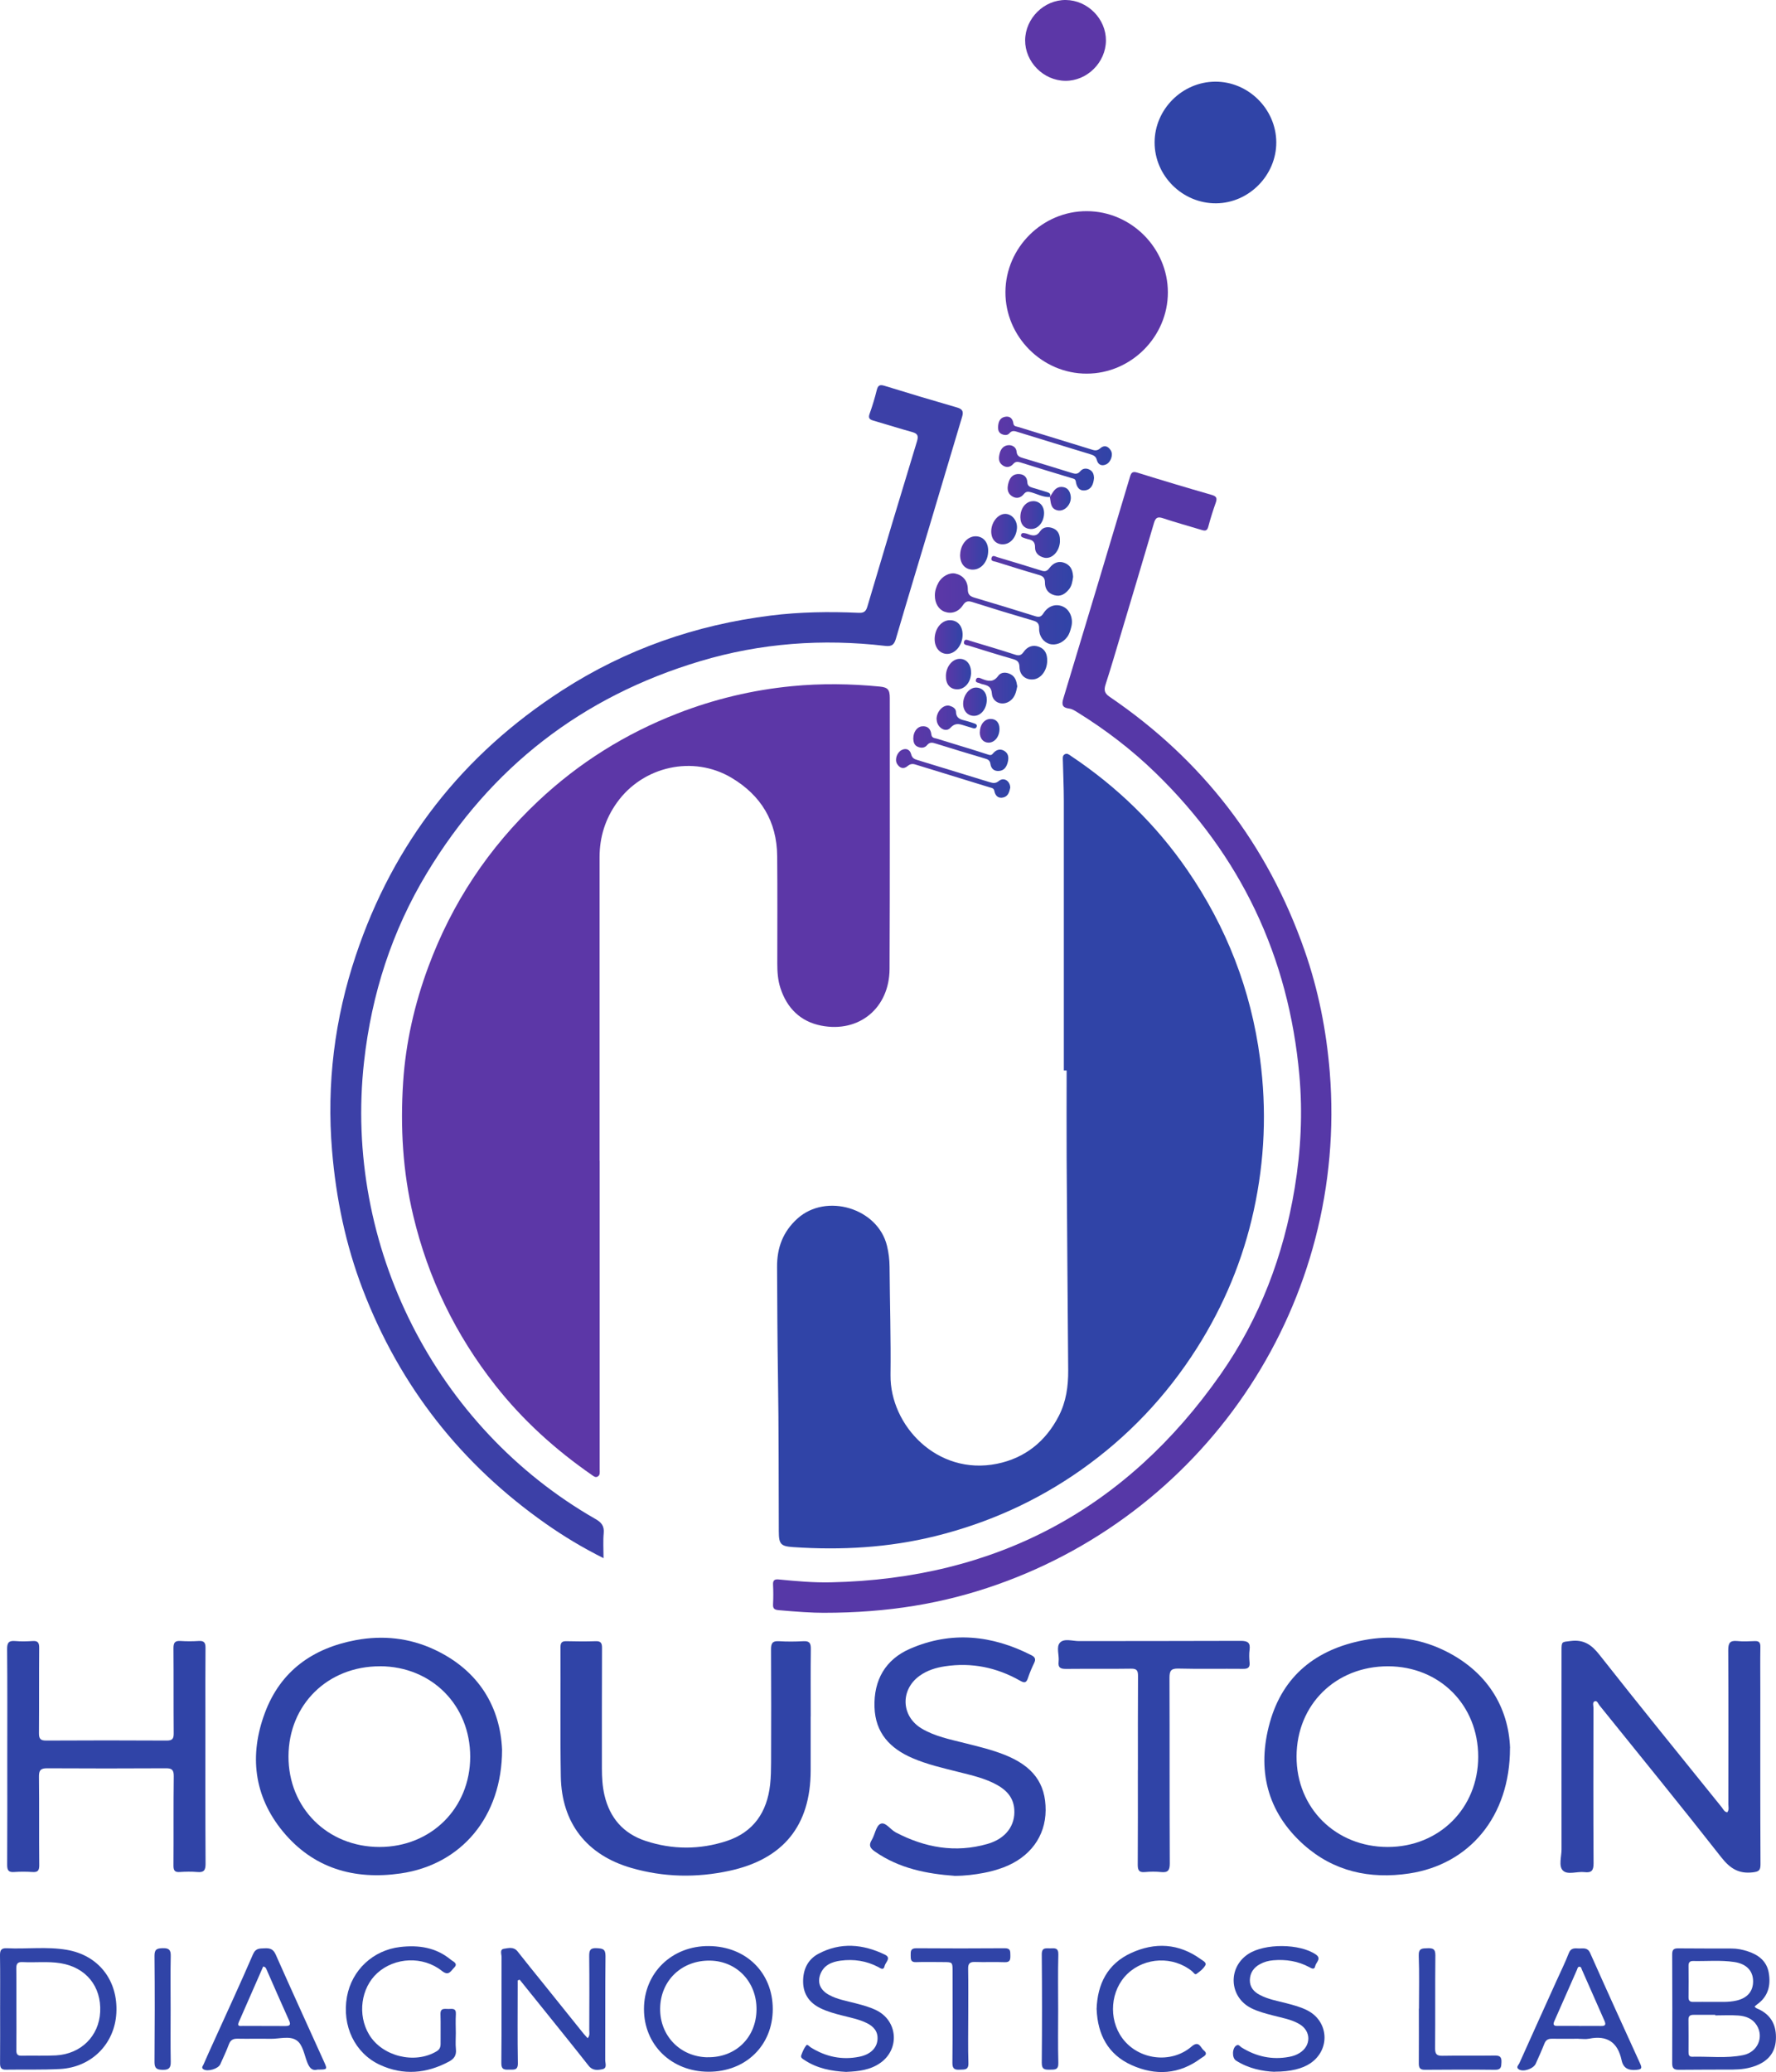 <svg xmlns="http://www.w3.org/2000/svg" xmlns:xlink="http://www.w3.org/1999/xlink" id="Layer_2" data-name="Layer 2" viewBox="0 0 317.16 369.95"><defs><style>      .cls-1 {        fill: url(#linear-gradient-2);      }      .cls-2 {        fill: url(#linear-gradient-17);      }      .cls-3 {        fill: #3044a7;      }      .cls-4 {        fill: #5c37a7;      }      .cls-5 {        fill: url(#linear-gradient-15);      }      .cls-6 {        fill: url(#linear-gradient-18);      }      .cls-7 {        fill: url(#linear-gradient-14);      }      .cls-8 {        fill: url(#linear-gradient-6);      }      .cls-9 {        fill: url(#linear-gradient-11);      }      .cls-10 {        fill: url(#linear-gradient-10);      }      .cls-11 {        fill: url(#linear-gradient-16);      }      .cls-12 {        fill: url(#linear-gradient-5);      }      .cls-13 {        fill: url(#linear-gradient-7);      }      .cls-14 {        fill: url(#linear-gradient-9);      }      .cls-15 {        fill: url(#linear-gradient-3);      }      .cls-16 {        fill: #5638a7;      }      .cls-17 {        fill: url(#linear-gradient);      }      .cls-18 {        fill: #3c40a7;      }      .cls-19 {        fill: url(#linear-gradient-19);      }      .cls-20 {        fill: url(#linear-gradient-4);      }      .cls-21 {        fill: url(#linear-gradient-8);      }      .cls-22 {        fill: url(#linear-gradient-12);      }      .cls-23 {        fill: url(#linear-gradient-13);      }    </style><linearGradient id="linear-gradient" x1="166.95" y1="108.7" x2="191.44" y2="108.7" gradientUnits="userSpaceOnUse"><stop offset="0" stop-color="#5c37a7"></stop><stop offset="1" stop-color="#3044a7"></stop></linearGradient><linearGradient id="linear-gradient-2" x1="177.02" y1="102.8" x2="191.63" y2="102.8" xlink:href="#linear-gradient"></linearGradient><linearGradient id="linear-gradient-3" x1="172.13" y1="117.77" x2="187.01" y2="117.77" xlink:href="#linear-gradient"></linearGradient><linearGradient id="linear-gradient-4" x1="163.1" y1="133.66" x2="180.07" y2="133.66" xlink:href="#linear-gradient"></linearGradient><linearGradient id="linear-gradient-5" x1="178.4" y1="83.53" x2="195.37" y2="83.53" xlink:href="#linear-gradient"></linearGradient><linearGradient id="linear-gradient-6" x1="160.02" y1="138.08" x2="180.41" y2="138.08" xlink:href="#linear-gradient"></linearGradient><linearGradient id="linear-gradient-7" x1="178.24" y1="78.72" x2="198.55" y2="78.72" xlink:href="#linear-gradient"></linearGradient><linearGradient id="linear-gradient-8" x1="166.91" y1="113.74" x2="171.9" y2="113.74" xlink:href="#linear-gradient"></linearGradient><linearGradient id="linear-gradient-9" x1="171.47" y1="98.72" x2="176.48" y2="98.72" xlink:href="#linear-gradient"></linearGradient><linearGradient id="linear-gradient-10" x1="174.25" y1="122.86" x2="181.66" y2="122.86" xlink:href="#linear-gradient"></linearGradient><linearGradient id="linear-gradient-11" x1="182.33" y1="96.88" x2="189.3" y2="96.88" xlink:href="#linear-gradient"></linearGradient><linearGradient id="linear-gradient-12" x1="177.01" y1="94.47" x2="181.61" y2="94.47" xlink:href="#linear-gradient"></linearGradient><linearGradient id="linear-gradient-13" x1="168.92" y1="120.36" x2="173.42" y2="120.36" xlink:href="#linear-gradient"></linearGradient><linearGradient id="linear-gradient-14" x1="182.21" y1="91.96" x2="186.45" y2="91.96" xlink:href="#linear-gradient"></linearGradient><linearGradient id="linear-gradient-15" x1="172" y1="125.28" x2="176.23" y2="125.28" xlink:href="#linear-gradient"></linearGradient><linearGradient id="linear-gradient-16" x1="179.95" y1="86.75" x2="187.56" y2="86.75" xlink:href="#linear-gradient"></linearGradient><linearGradient id="linear-gradient-17" x1="167.25" y1="128.14" x2="174.43" y2="128.14" xlink:href="#linear-gradient"></linearGradient><linearGradient id="linear-gradient-18" x1="187.46" y1="89.04" x2="191.22" y2="89.04" xlink:href="#linear-gradient"></linearGradient><linearGradient id="linear-gradient-19" x1="174.98" y1="130.48" x2="178.49" y2="130.48" xlink:href="#linear-gradient"></linearGradient></defs><g id="Layer_1-2" data-name="Layer 1"><g><path class="cls-3" d="m189.98,191.1c0-16.04,0-32.09,0-48.13,0-2.39-.12-4.77-.17-7.16,0-.41-.11-.89.33-1.14.44-.25.78.07,1.13.31,8.21,5.48,15.18,12.24,20.77,20.37,7,10.18,11.36,21.37,12.98,33.66,1.21,9.12.84,18.13-1.12,27.09-1.92,8.8-5.33,16.99-10.16,24.6-5.48,8.63-12.39,15.9-20.74,21.78-7.89,5.55-16.54,9.44-25.92,11.77-8.39,2.08-16.86,2.55-25.44,1.97-2.21-.15-2.55-.52-2.56-2.79-.04-9.22,0-18.44-.15-27.65-.1-6.53-.13-13.07-.16-19.6-.02-3.39,1.04-6.27,3.63-8.61,5.14-4.64,14.37-1.88,16,4.86.3,1.22.45,2.47.46,3.73.05,6.45.25,12.9.17,19.35-.1,8.98,8.33,18,19.02,15.83,4.98-1.01,8.68-3.97,11.03-8.53,1.32-2.57,1.7-5.32,1.68-8.16-.1-12.65-.2-25.3-.28-37.95-.03-5.19,0-10.39,0-15.58-.17,0-.34,0-.5,0Z"></path><path class="cls-4" d="m107.09,207.23c0,18.39,0,36.78,0,55.17,0,.45.12.97-.38,1.24-.39.2-.71-.08-1.02-.3-6.51-4.51-12.33-9.77-17.24-16.01-7.1-9.02-11.98-19.09-14.65-30.27-1.88-7.87-2.33-15.84-1.81-23.83.46-7.04,2.02-13.91,4.48-20.56,4.23-11.43,10.79-21.32,19.67-29.67,7.26-6.82,15.54-12,24.82-15.61,6.6-2.57,13.43-4.2,20.46-4.88,5.21-.51,10.46-.44,15.68.07,1.45.14,1.8.56,1.8,2.03,0,16.13.03,32.26-.04,48.38-.03,6.98-5.43,11.45-12.2,10.13-3.71-.72-6.13-3.13-7.29-6.71-.46-1.4-.56-2.87-.56-4.35,0-6.41.04-12.82-.02-19.23-.06-6.17-2.89-10.83-8.15-13.96-6.85-4.08-15.81-2.08-20.46,4.42-2.1,2.93-3.11,6.18-3.11,9.77,0,18.06,0,36.11,0,54.17h.02Z"></path><path class="cls-18" d="m107.77,278.19c-3.71-1.85-7.03-3.86-10.22-6.09-15.18-10.63-26.14-24.59-32.77-41.89-3.05-7.97-4.77-16.25-5.48-24.77-1-11.94.46-23.59,4.25-34.88,6.71-20.06,19.06-35.83,36.84-47.3,11.37-7.34,23.84-11.69,37.25-13.36,5.21-.65,10.44-.72,15.68-.49.9.04,1.3-.18,1.57-1.09,2.92-9.86,5.87-19.71,8.87-29.54.32-1.06.04-1.39-.92-1.66-2.3-.63-4.57-1.36-6.86-2.02-.71-.2-.96-.46-.68-1.24.49-1.37.92-2.78,1.27-4.2.21-.86.54-1.04,1.38-.78,4.32,1.33,8.64,2.63,12.98,3.88.97.28,1.16.73.89,1.64-1.95,6.49-3.87,12.98-5.81,19.47-2,6.69-4.03,13.37-5.99,20.07-.31,1.07-.65,1.53-1.93,1.38-11.2-1.31-22.25-.51-33.06,2.73-21.1,6.31-37.37,18.94-48.76,37.77-6.28,10.38-9.92,21.68-11.26,33.76-3.65,32.79,12.73,65.27,41.34,81.63,1.08.62,1.57,1.25,1.46,2.52-.13,1.41-.03,2.84-.03,4.48Z"></path><path class="cls-16" d="m147.07,287.95c-1.83.01-4.92-.19-8.01-.47-.73-.07-1.05-.25-1.01-1.04.06-1.17.06-2.35,0-3.52-.04-.83.32-.99,1.05-.92,3.08.3,6.17.58,9.28.51,29.45-.63,52.69-13.01,69.58-37.11,7.02-10.02,11.26-21.25,13.25-33.3,1.1-6.67,1.44-13.41.83-20.15-1.91-21.15-10.44-39.17-25.69-53.97-4.22-4.1-8.87-7.66-13.87-10.76-.5-.31-1-.65-1.59-.72-1.17-.15-1.33-.7-1-1.79,3.99-13.16,7.94-26.33,11.88-39.51.23-.79.43-1.1,1.36-.81,4.39,1.37,8.8,2.69,13.22,3.96.84.24,1.06.54.77,1.37-.5,1.42-.96,2.85-1.34,4.31-.19.73-.53.79-1.15.6-2.32-.71-4.66-1.34-6.96-2.11-.97-.32-1.32-.07-1.59.85-1.9,6.46-3.83,12.9-5.76,19.35-.95,3.16-1.86,6.33-2.88,9.47-.34,1.04-.2,1.6.75,2.24,16.57,11.27,28.19,26.37,34.79,45.29,2.45,7.02,3.89,14.27,4.49,21.69,3.28,40.88-21.47,78.13-59.42,91.51-9.6,3.39-19.5,5.03-30.95,5.03Z"></path><path class="cls-3" d="m308.45,323.58c.37-.45.2-.97.2-1.44.01-9.17.03-18.35-.02-27.52,0-1.24.28-1.76,1.59-1.63,1.04.11,2.09.05,3.14.01.75-.03,1.02.24,1.01,1.02-.04,2.51-.01,5.03-.01,7.54,0,10.43-.02,20.86.03,31.29,0,1.09-.28,1.31-1.37,1.44-2.52.3-4.07-.7-5.62-2.67-7.16-9.13-14.49-18.12-21.77-27.15-.24-.29-.4-.91-.87-.71-.41.18-.2.76-.2,1.16-.01,9.26-.04,18.51.02,27.77,0,1.3-.38,1.71-1.63,1.56-1.31-.16-3.02.56-3.86-.3-.78-.8-.23-2.48-.23-3.76-.02-11.81,0-23.62,0-35.44,0-1.73.02-1.57,1.66-1.77,2.3-.28,3.69.66,5.09,2.44,7.2,9.15,14.55,18.18,21.85,27.24.27.34.44.81.98.92Z"></path><path class="cls-3" d="m144.77,306.44c0,3.23,0,6.45,0,9.68-.02,9.83-4.89,15.82-14.53,17.9-5.88,1.27-11.73,1.15-17.51-.52-7.96-2.31-12.43-8.01-12.58-16.3-.13-7.71-.02-15.42-.06-23.12,0-.86.31-1.08,1.09-1.06,1.72.04,3.44.06,5.15,0,.97-.04,1.19.32,1.18,1.24-.03,7.16-.02,14.33-.02,21.49,0,1.59.09,3.17.45,4.74.95,4.09,3.39,6.89,7.36,8.19,4.79,1.58,9.66,1.58,14.45.02,4.82-1.58,7.24-5.17,7.78-10.1.15-1.33.16-2.68.17-4.01.02-6.7.03-13.41-.01-20.11,0-1.05.23-1.53,1.39-1.46,1.46.09,2.93.08,4.4,0,1.09-.06,1.33.37,1.32,1.38-.05,4.02-.02,8.04-.02,12.07Z"></path><path class="cls-4" d="m208.56,52.21c0,7.91-6.57,14.49-14.48,14.5-7.96.02-14.57-6.62-14.53-14.58.04-7.93,6.62-14.46,14.54-14.43,7.92.02,14.47,6.59,14.47,14.51Z"></path><path class="cls-3" d="m269.66,312.07c0,12.36-7.34,20.81-18,22.42-7.05,1.06-13.5-.37-18.84-5.13-6.6-5.89-8.39-13.47-6.05-21.83,2.35-8.4,8.32-13.07,16.76-14.69,4.82-.93,9.54-.42,13.98,1.64,8.12,3.77,11.88,10.4,12.16,17.59Zm-21.8-14.57c-9.34,0-16.29,6.84-16.32,16.09-.03,9.2,6.97,16.16,16.27,16.17,9.21,0,16.16-6.92,16.17-16.11,0-9.23-6.89-16.14-16.11-16.15Z"></path><path class="cls-3" d="m89.66,312.38c0,12.04-7.32,20.53-18.09,22.1-8.33,1.21-15.64-.91-21.07-7.51-5.18-6.3-6.02-13.62-3.19-21.17,2.79-7.46,8.53-11.54,16.26-12.98,4.83-.89,9.54-.38,13.97,1.68,8.07,3.76,11.79,10.38,12.12,17.88Zm-21.8-14.88c-9.33-.02-16.31,6.84-16.34,16.07-.03,9.21,6.96,16.18,16.25,16.19,9.21,0,16.19-6.92,16.2-16.1.01-9.21-6.89-16.14-16.11-16.17Z"></path><path class="cls-3" d="m1.3,313.62c0-6.41.03-12.82-.03-19.22,0-1.11.3-1.5,1.41-1.41,1.04.09,2.1.07,3.14,0,.96-.07,1.19.32,1.18,1.23-.04,5.07,0,10.14-.04,15.2-.01,1.04.27,1.35,1.33,1.34,7.16-.04,14.32-.04,21.48,0,1.02,0,1.26-.33,1.25-1.29-.04-5.07,0-10.14-.04-15.2,0-.98.25-1.35,1.25-1.29,1.08.07,2.18.07,3.26,0,.95-.06,1.22.3,1.21,1.23-.04,4.1-.02,8.21-.02,12.31,0,8.75-.02,17.51.03,26.26,0,1.16-.32,1.56-1.47,1.45-1.04-.09-2.1-.07-3.14,0-.9.06-1.12-.28-1.12-1.14.04-5.32-.02-10.64.05-15.96.01-1.11-.31-1.43-1.4-1.42-7.08.04-14.16.04-21.23,0-1.17,0-1.45.38-1.44,1.5.06,5.28,0,10.55.05,15.83,0,.95-.28,1.25-1.21,1.19-1.08-.07-2.18-.08-3.26,0-1.01.08-1.26-.3-1.26-1.28.04-6.45.02-12.9.02-19.35Z"></path><path class="cls-3" d="m170.44,334.91c-4.83-.35-9.85-1.28-14.23-4.36-.8-.57-1.13-1.06-.55-2.01.59-.96.76-2.51,1.56-2.9.88-.44,1.77,1,2.73,1.51,5.21,2.73,10.65,3.71,16.38,2.07,3.3-.94,5.02-3.32,4.8-6.2-.15-2.06-1.35-3.37-3.04-4.32-2.14-1.2-4.52-1.73-6.87-2.32-2.8-.71-5.62-1.34-8.28-2.49-4.01-1.73-6.62-4.5-6.77-9.08-.16-4.86,1.95-8.53,6.37-10.45,7.35-3.19,14.61-2.43,21.66,1.17.65.33.81.71.48,1.38-.42.87-.8,1.76-1.1,2.67-.28.84-.58.97-1.4.5-4.17-2.37-8.64-3.3-13.42-2.58-1.63.25-3.18.72-4.54,1.7-3.47,2.5-3.31,7.2.35,9.4,2.37,1.42,5.06,1.94,7.7,2.61,2.39.6,4.8,1.17,7.1,2.08,5.1,2.02,7.39,5.11,7.36,9.93-.03,4.64-2.79,8.41-7.56,10.2-1.13.42-2.31.75-3.5.97-1.6.3-3.22.52-5.22.53Z"></path><path class="cls-3" d="m203.21,316.04c0-5.61-.02-11.22.02-16.84,0-.98-.26-1.29-1.26-1.27-3.85.06-7.71,0-11.56.04-.99.01-1.49-.19-1.36-1.3.14-1.15-.48-2.62.25-3.4.74-.79,2.23-.27,3.38-.27,9.63-.02,19.26,0,28.89-.04,1.27,0,1.75.33,1.58,1.61-.1.74-.07,1.51,0,2.26.08.9-.3,1.14-1.16,1.13-3.85-.04-7.71.05-11.56-.05-1.34-.03-1.58.43-1.58,1.64.04,11.06,0,22.11.05,33.17,0,1.22-.33,1.64-1.54,1.52-.95-.1-1.93-.09-2.89,0-1.11.11-1.3-.39-1.29-1.37.04-5.61.02-11.22.02-16.84Z"></path><path class="cls-3" d="m227.92,25.4c.02,5.88-4.87,10.85-10.73,10.9-6.01.05-11.01-4.9-11-10.88.01-5.88,4.9-10.79,10.79-10.84,5.93-.05,10.91,4.88,10.94,10.82Z"></path><path class="cls-3" d="m313.34,358.24c.21.32.5.38.76.5,2.29,1.09,3.17,2.99,3.04,5.43-.12,2.31-1.4,3.78-3.49,4.61-1.34.53-2.75.71-4.18.72-3.22.02-6.45,0-9.67.04-.84,0-1.18-.24-1.18-1.14.03-6.49.03-12.98,0-19.48,0-.84.29-1.07,1.09-1.06,3.18.04,6.37.01,9.55.03.97,0,1.91.19,2.83.49,1.92.62,3.4,1.74,3.77,3.81.4,2.24-.08,4.26-2.07,5.67-.16.12-.3.26-.45.39Zm-7.03,1.6s0-.07,0-.11c-1.29,0-2.59,0-3.88,0-.61,0-.91.2-.9.87.03,1.92.01,3.84.01,5.76,0,.45.05.86.64.85,3.04-.08,6.11.33,9.12-.29,2.56-.52,3.74-3.18,2.43-5.31-.75-1.22-1.97-1.66-3.3-1.76-1.37-.1-2.75-.02-4.13-.02Zm-.36-2.42c1.17-.03,2.68.11,4.16-.24,1.94-.45,2.98-1.65,2.96-3.48-.02-1.85-1.21-3.08-3.34-3.4-2.45-.37-4.92-.13-7.39-.18-.58-.01-.81.27-.8.85.02,1.88.02,3.76,0,5.64,0,.59.24.82.82.81,1.09-.02,2.17,0,3.59,0Z"></path><path class="cls-3" d="m92.45,353.59c0,.45,0,.9,0,1.35,0,4.48-.05,8.96.03,13.44.02,1.33-.77,1.11-1.54,1.13-.81.03-1.42.04-1.41-1.14.06-6.32.02-12.65.04-18.97,0-.51-.37-1.35.43-1.47.8-.12,1.74-.4,2.43.48,1.47,1.88,2.98,3.73,4.48,5.59,2.44,3.04,4.88,6.07,7.32,9.11.21.25.44.49.71.79.44-.47.29-.98.29-1.44.01-4.4.04-8.79-.01-13.19-.01-1.04.16-1.51,1.35-1.44,1.01.06,1.57.1,1.56,1.4-.07,6.2-.02,12.39-.05,18.59,0,.56.38,1.42-.47,1.61-.86.19-1.78.3-2.5-.62-2.48-3.16-5.01-6.28-7.53-9.42-1.59-1.98-3.18-3.96-4.78-5.94-.12.04-.23.09-.35.13Z"></path><path class="cls-3" d="m.02,358.57c0-3.14.03-6.28-.02-9.42-.01-.93.18-1.36,1.24-1.31,3.55.17,7.13-.32,10.66.28,5.7.96,9.19,5.46,8.88,11.28-.3,5.51-4.42,9.69-10.05,10-3.22.17-6.45.07-9.67.12-.86.02-1.05-.37-1.05-1.14.03-3.27.01-6.53.01-9.8Zm2.91.2c0,2.43.02,4.86-.01,7.29,0,.68.19.98.92.97,2.05-.05,4.11.05,6.15-.06,4.48-.25,7.68-3.44,7.9-7.75.23-4.58-2.55-7.98-7.1-8.71-2.25-.36-4.51-.08-6.77-.2-.93-.05-1.12.36-1.11,1.19.04,2.43.01,4.86.02,7.29Z"></path><path class="cls-3" d="m138,358.72c-.01,6.49-4.84,11.19-11.48,11.17-6.61-.02-11.52-4.79-11.52-11.19,0-6.47,5-11.31,11.6-11.25,6.65.06,11.41,4.77,11.4,11.27Zm-11.65,8.58c5.02.08,8.7-3.5,8.75-8.51.05-4.91-3.49-8.65-8.28-8.74-5.06-.09-8.87,3.54-8.93,8.53-.07,4.89,3.59,8.65,8.47,8.73Z"></path><path class="cls-4" d="m190.24,14.43c-3.91-.04-7.2-3.38-7.17-7.26.04-3.91,3.38-7.21,7.26-7.17,3.91.04,7.2,3.37,7.17,7.26-.04,3.91-3.38,7.21-7.26,7.17Z"></path><path class="cls-3" d="m81.4,363c0,.96-.08,1.93.02,2.89.11,1.09-.35,1.71-1.25,2.19-4.01,2.14-8.13,2.5-12.3.59-4.51-2.08-6.84-6.99-5.91-12.17.86-4.77,4.68-8.32,9.48-8.88,3.33-.39,6.43.07,9.08,2.28.37.31,1.37.64.57,1.42-.56.54-.94,1.56-2.17.57-3.38-2.7-8.43-2.45-11.55.39-2.92,2.66-3.56,7.45-1.47,10.95,2.33,3.92,8.16,5.36,12.07,3.01.55-.33.71-.74.71-1.34-.02-1.76.04-3.52-.02-5.27-.04-1.2.77-.94,1.44-.95.65-.01,1.38-.19,1.31.93-.07,1.13-.02,2.26-.01,3.39Z"></path><path class="cls-3" d="m56.69,369.51c-.93.26-1.42-.3-1.8-1.24-.56-1.39-.79-3.22-1.93-3.99-1.24-.85-3.09-.24-4.67-.27-1.97-.04-3.93.02-5.9-.02-.77-.01-1.22.23-1.51.99-.45,1.21-1.01,2.39-1.54,3.57-.36.82-2.27,1.38-3.01.9-.44-.29-.09-.61.02-.87.61-1.42,1.26-2.83,1.9-4.24,2.33-5.14,4.7-10.26,6.94-15.44.49-1.12,1.22-1,2.09-1.05.9-.04,1.5.11,1.94,1.08,2.83,6.38,5.73,12.73,8.61,19.09.67,1.48.67,1.49-1.15,1.48Zm-9.69-18.41c-1.44,3.29-2.91,6.61-4.36,9.94-.36.84.33.67.73.67,2.51.02,5.03,0,7.54.02.79,0,1.09-.16.71-1-1.36-3.01-2.68-6.04-4.01-9.07-.1-.23-.17-.48-.61-.56Z"></path><path class="cls-3" d="m281.9,364c-1.59,0-3.18.02-4.77,0-.67-.01-1.08.22-1.33.87-.47,1.21-1.02,2.38-1.54,3.57-.4.91-2.21,1.55-3.03,1.02-.57-.36-.05-.76.09-1.07,2.2-4.92,4.43-9.83,6.65-14.75.74-1.64,1.54-3.25,2.19-4.93.38-.99,1.1-.86,1.83-.83.75.02,1.51-.23,1.98.81,2.94,6.61,5.94,13.19,8.94,19.77.38.84.21,1.01-.68,1.09-1.42.13-2.34-.27-2.65-1.74-.68-3.17-2.57-4.48-5.8-3.82-.6.12-1.25.02-1.88.02h0Zm.16-2.28c1.29,0,2.59-.02,3.88,0,.73.02.88-.24.6-.89-1.35-3.05-2.69-6.11-4.04-9.16-.09-.21-.13-.53-.44-.53-.32,0-.35.33-.44.54-1.35,3.05-2.68,6.11-4.04,9.16-.31.7-.08.89.61.87,1.29-.02,2.59,0,3.88,0Z"></path><path class="cls-3" d="m151.15,369.92c-2.65-.13-5.21-.61-7.49-2.12-.31-.2-.74-.41-.57-.86.23-.62.49-1.26.9-1.77.2-.25.55.23.82.39,2.67,1.66,5.55,2.28,8.65,1.65,1.95-.39,3.11-1.52,3.24-3.02.13-1.47-.66-2.36-1.87-2.97-1.39-.7-2.93-.98-4.42-1.37-1.34-.34-2.67-.7-3.91-1.31-1.94-.95-3.04-2.5-3.08-4.65-.04-2.14.76-4,2.71-5.05,3.97-2.12,7.99-1.75,11.91.15,1.18.57.07,1.37-.07,2.03-.18.83-.72.4-1.14.17-2.11-1.11-4.36-1.44-6.69-1.14-1.59.21-3.02.78-3.65,2.45-.56,1.5-.01,2.81,1.54,3.66,1.49.82,3.15,1.08,4.77,1.51,1.3.34,2.59.68,3.79,1.29,3.73,1.91,4.09,6.85.68,9.31-1.82,1.31-3.93,1.55-6.1,1.64Z"></path><path class="cls-3" d="m227.62,369.9c-2.11-.09-4.64-.56-6.9-2.01-.77-.5-.68-2.32.13-2.72.39-.19.59.21.85.37,2.63,1.64,5.46,2.27,8.53,1.69.66-.12,1.29-.33,1.87-.7,2.06-1.29,2.07-3.88-.02-5.13-1.46-.87-3.14-1.13-4.75-1.56-1.34-.35-2.68-.69-3.92-1.32-3.92-2-4.18-7.25-.48-9.66,2.94-1.92,9.19-1.87,12.06.1,1.07.73.01,1.4-.12,2.07-.14.72-.64.41-1.05.19-2.02-1.09-4.18-1.42-6.44-1.23-.85.07-1.65.29-2.39.7-1.12.61-1.76,1.56-1.79,2.83-.02,1.27.71,2.1,1.79,2.66,1.5.79,3.16,1.07,4.78,1.49,1.26.33,2.51.66,3.67,1.25,3.86,1.95,4.17,7.01.58,9.45-1.42.97-3.53,1.51-6.39,1.51Z"></path><path class="cls-3" d="m195.83,358.75c.14-4.54,1.96-8.12,6.14-10.05,4.28-1.97,8.54-1.75,12.47,1.1.37.27,1.09.59.8,1.1-.35.62-.99,1.12-1.6,1.54-.25.18-.53-.31-.78-.51-3.36-2.71-8.38-2.51-11.5.46-3.06,2.91-3.48,8.04-.94,11.5,2.84,3.88,8.7,4.66,12.37,1.5,1.35-1.16,1.6.22,2.19.69.9.73-.09,1.1-.49,1.39-3.89,2.91-8.14,3.17-12.44,1.22-4.2-1.9-6.03-5.47-6.21-9.94Z"></path><path class="cls-3" d="m172.91,359.93c0,2.81-.06,5.61.03,8.41.04,1.29-.71,1.14-1.52,1.18-.89.05-1.35-.11-1.34-1.2.06-5.44.03-10.89.03-16.33,0-1.67,0-1.67-1.62-1.68-1.63,0-3.27-.05-4.9.01-.96.04-.96-.51-.96-1.19,0-.7-.06-1.29.99-1.29,5.27.04,10.55.04,15.82,0,1.06,0,.97.56.99,1.27.02.77-.05,1.26-1.04,1.22-1.76-.07-3.52.02-5.27-.04-.93-.03-1.25.28-1.23,1.22.05,2.8.02,5.61.02,8.42Z"></path><path class="cls-3" d="m253.4,358.6c0-3.14.08-6.29-.04-9.42-.05-1.38.65-1.31,1.6-1.34.98-.03,1.38.16,1.37,1.28-.06,5.53,0,11.06-.05,16.59,0,1.06.31,1.35,1.34,1.33,3.1-.06,6.2.01,9.3-.04.94-.02,1.26.26,1.21,1.21-.03.81-.06,1.34-1.12,1.33-4.19-.05-8.38-.03-12.57,0-.83,0-1.07-.32-1.07-1.12.03-3.27.01-6.54.01-9.8Z"></path><path class="cls-17" d="m166.95,106.29c0-.81.26-1.57.64-2.26.63-1.15,1.98-1.85,3-1.63,1.33.29,2.24,1.28,2.24,2.79,0,.96.38,1.27,1.21,1.52,3.61,1.06,7.2,2.17,10.79,3.29.66.21,1.06.21,1.51-.5.88-1.4,2.32-1.78,3.57-1.16,1.17.57,1.78,2.11,1.41,3.55-.16.65-.33,1.29-.74,1.84-.79,1.07-2.06,1.56-3.19,1.23-1.04-.31-1.86-1.4-1.82-2.72.03-.89-.29-1.22-1.1-1.45-3.61-1.05-7.21-2.15-10.79-3.29-.79-.25-1.22-.2-1.72.55-.82,1.24-2.07,1.6-3.26,1.17-1.09-.39-1.76-1.52-1.75-2.92Z"></path><path class="cls-3" d="m188.97,358.77c0,3.18-.06,6.37.03,9.55.04,1.26-.65,1.19-1.49,1.2-.87.01-1.48.01-1.47-1.22.06-6.45.06-12.9,0-19.35-.01-1.36.81-1.05,1.55-1.09.78-.03,1.44-.11,1.41,1.11-.09,3.26-.03,6.53-.03,9.8Z"></path><path class="cls-3" d="m30.47,358.67c0,3.14-.04,6.28.02,9.42.02,1.08-.29,1.48-1.42,1.46-1.02-.02-1.49-.22-1.48-1.39.05-6.32.06-12.64,0-18.97-.01-1.2.47-1.33,1.48-1.36,1.11-.03,1.45.31,1.42,1.42-.07,3.14-.02,6.28-.02,9.42Z"></path><path class="cls-1" d="m191.63,103.04c-.12.85-.25,1.6-.75,2.2-.68.81-1.46,1.35-2.61,1.02-1.15-.33-1.67-1.18-1.66-2.23,0-.93-.4-1.19-1.18-1.41-2.53-.73-5.04-1.53-7.55-2.31-.36-.11-.99-.09-.82-.69.17-.62.69-.25,1.06-.14,2.6.78,5.21,1.56,7.8,2.38.63.2,1.03.18,1.47-.42.7-.93,1.65-1.41,2.85-.88,1.13.5,1.35,1.5,1.4,2.49Z"></path><path class="cls-15" d="m187.01,118c-.03,1.72-1.11,3.17-2.48,3.3-1.36.13-2.44-.74-2.47-2.2-.02-.9-.37-1.2-1.16-1.43-2.65-.76-5.28-1.58-7.91-2.4-.35-.11-.99-.1-.83-.7.17-.6.7-.26,1.06-.16,2.68.8,5.36,1.6,8.02,2.46.7.23,1.11.18,1.56-.47.65-.94,1.62-1.34,2.74-.92,1.14.42,1.49,1.38,1.47,2.51Z"></path><path class="cls-20" d="m163.1,131.82c0-1.12.66-2.05,1.54-2.14,1.06-.11,1.57.51,1.68,1.44.08.67.58.64.98.76,3.07.96,6.16,1.86,9.21,2.86.52.17.65-.02.89-.3.58-.66,1.33-.79,2.02-.33.7.47.75,1.23.53,2.03-.23.83-.64,1.45-1.59,1.51-.87.05-1.37-.45-1.48-1.22-.1-.67-.43-.85-1.01-1.01-2.93-.86-5.84-1.76-8.75-2.66-.58-.18-1.07-.32-1.56.27-.44.55-1.11.56-1.73.27-.61-.29-.71-.88-.74-1.49Z"></path><path class="cls-12" d="m195.37,85.33c-.1,1.16-.48,2.03-1.53,2.21-1.09.18-1.58-.59-1.72-1.56-.07-.52-.45-.52-.8-.63-3.03-.92-6.07-1.83-9.1-2.79-.55-.17-.9-.15-1.3.3-.49.55-1.16.68-1.81.26-.87-.55-.79-1.41-.57-2.24.21-.8.76-1.36,1.58-1.4.72-.03,1.36.41,1.42,1.15.07.83.6.99,1.21,1.17,2.88.87,5.76,1.72,8.62,2.63.61.19,1.05.29,1.54-.29.43-.51,1.06-.62,1.71-.26.65.36.72.97.75,1.44Z"></path><path class="cls-8" d="m180.41,140.63c-.16.69-.32,1.53-1.24,1.75-.92.22-1.44-.32-1.6-1.17-.1-.52-.48-.53-.82-.63-4.43-1.37-8.87-2.72-13.3-4.09-.53-.16-.92-.09-1.37.28-.74.63-1.42.36-1.88-.39-.47-.78,0-2.07.84-2.48.85-.41,1.48,0,1.67.75.18.72.59.89,1.17,1.06,4.28,1.3,8.55,2.62,12.83,3.93.6.18,1.08.29,1.69-.22.85-.71,1.99,0,2.01,1.21Z"></path><path class="cls-13" d="m178.24,76.24c.03-.86.29-1.63,1.21-1.82.9-.19,1.41.31,1.53,1.22.07.5.53.49.86.59,4.43,1.37,8.86,2.72,13.3,4.09.52.16.9.11,1.35-.29.72-.63,1.42-.37,1.88.4.47.77,0,2.09-.83,2.48-.82.38-1.45.04-1.66-.76-.18-.71-.62-.88-1.21-1.06-4.32-1.31-8.63-2.64-12.94-3.97-.53-.16-.99-.32-1.45.22-.36.43-.92.38-1.4.16-.52-.24-.66-.72-.64-1.26Z"></path><path class="cls-21" d="m171.9,113.4c-.03,1.79-1.3,3.34-2.74,3.35-1.35,0-2.3-1.16-2.25-2.77.06-1.85,1.31-3.3,2.8-3.25,1.36.05,2.22,1.08,2.19,2.67Z"></path><path class="cls-14" d="m171.47,99c.05-1.81,1.31-3.28,2.8-3.25,1.35.03,2.23,1.09,2.2,2.65-.03,1.92-1.29,3.37-2.86,3.3-1.35-.06-2.19-1.12-2.15-2.7Z"></path><path class="cls-10" d="m181.66,122.56c-.19.95-.39,1.89-1.22,2.53-1.32,1.03-3.19.42-3.31-1.26-.09-1.21-.7-1.43-1.57-1.65-.16-.04-.34-.06-.48-.14-.33-.18-1-.12-.79-.72.19-.53.73-.26,1.09-.11,1.09.44,2.03.65,2.89-.55.47-.66,1.37-.7,2.18-.29.91.46,1.08,1.31,1.22,2.19Z"></path><path class="cls-9" d="m189.29,96.67c-.08,1.82-1.47,3.23-2.85,2.89-.95-.24-1.62-.86-1.6-1.82.02-.99-.44-1.32-1.26-1.48-.32-.07-.64-.19-.95-.31-.21-.08-.35-.23-.29-.48.06-.24.26-.33.48-.3.25.03.5.08.72.17.85.33,1.57.5,2.22-.5.54-.81,1.53-.86,2.38-.48.95.43,1.19,1.32,1.14,2.31Z"></path><path class="cls-22" d="m178.89,97.18c-1.21-.09-1.95-1.08-1.87-2.5.09-1.59,1.3-2.98,2.56-2.93,1.19.05,2.13,1.24,2.03,2.57-.14,1.74-1.29,2.96-2.71,2.86Z"></path><path class="cls-23" d="m173.42,120.12c-.04,1.72-1.16,3.01-2.57,2.95-1.24-.05-1.97-.96-1.93-2.43.04-1.63,1.15-2.99,2.44-3.01,1.24-.02,2.08,1.01,2.05,2.48Z"></path><path class="cls-7" d="m184.5,89.47c1.15,0,1.95.87,1.95,2.13,0,1.54-1,2.81-2.24,2.85-1.2.03-1.97-.76-1.99-2.06-.03-1.63.98-2.91,2.28-2.91Z"></path><path class="cls-5" d="m176.22,124.97c-.02,1.57-1.01,2.82-2.25,2.84-1.18.02-2.01-.93-1.97-2.25.05-1.51,1.15-2.84,2.33-2.8,1.15.03,1.91.92,1.89,2.21Z"></path><path class="cls-11" d="m187.48,88.74c-1.21.06-2.25-.55-3.36-.85-.53-.14-.88-.17-1.28.32-.55.68-1.32.91-2.12.38-.95-.62-.86-1.59-.6-2.48.26-.9.84-1.54,1.91-1.47.9.06,1.38.59,1.43,1.44.03.64.39.84.91.99.84.24,1.67.52,2.51.76.5.14.88.33.58.95l.02-.04Z"></path><path class="cls-2" d="m167.25,128.45c-.03-1.43,1.24-2.75,2.36-2.43.55.16,1.09.49,1.11,1.06.03,1.25.9,1.39,1.8,1.62.52.13,1.03.31,1.55.49.26.09.45.26.34.56-.1.28-.33.35-.61.27-.4-.12-.79-.25-1.19-.36-.99-.26-1.86-.83-2.89.29-.87.94-2.42-.09-2.45-1.5Z"></path><path class="cls-6" d="m187.46,88.78c.25-.38.47-.79.75-1.15.45-.58,1.06-.81,1.78-.64.75.18,1.07.77,1.2,1.46.29,1.47-1.02,2.96-2.33,2.67-1.3-.29-1.18-1.43-1.37-2.38,0,0-.02.04-.02.04Z"></path><path class="cls-19" d="m174.98,130.74c0-1.34.8-2.35,1.87-2.38,1.01-.03,1.63.64,1.64,1.76.01,1.38-.85,2.47-1.94,2.47-.95,0-1.58-.74-1.58-1.85Z"></path></g></g></svg>